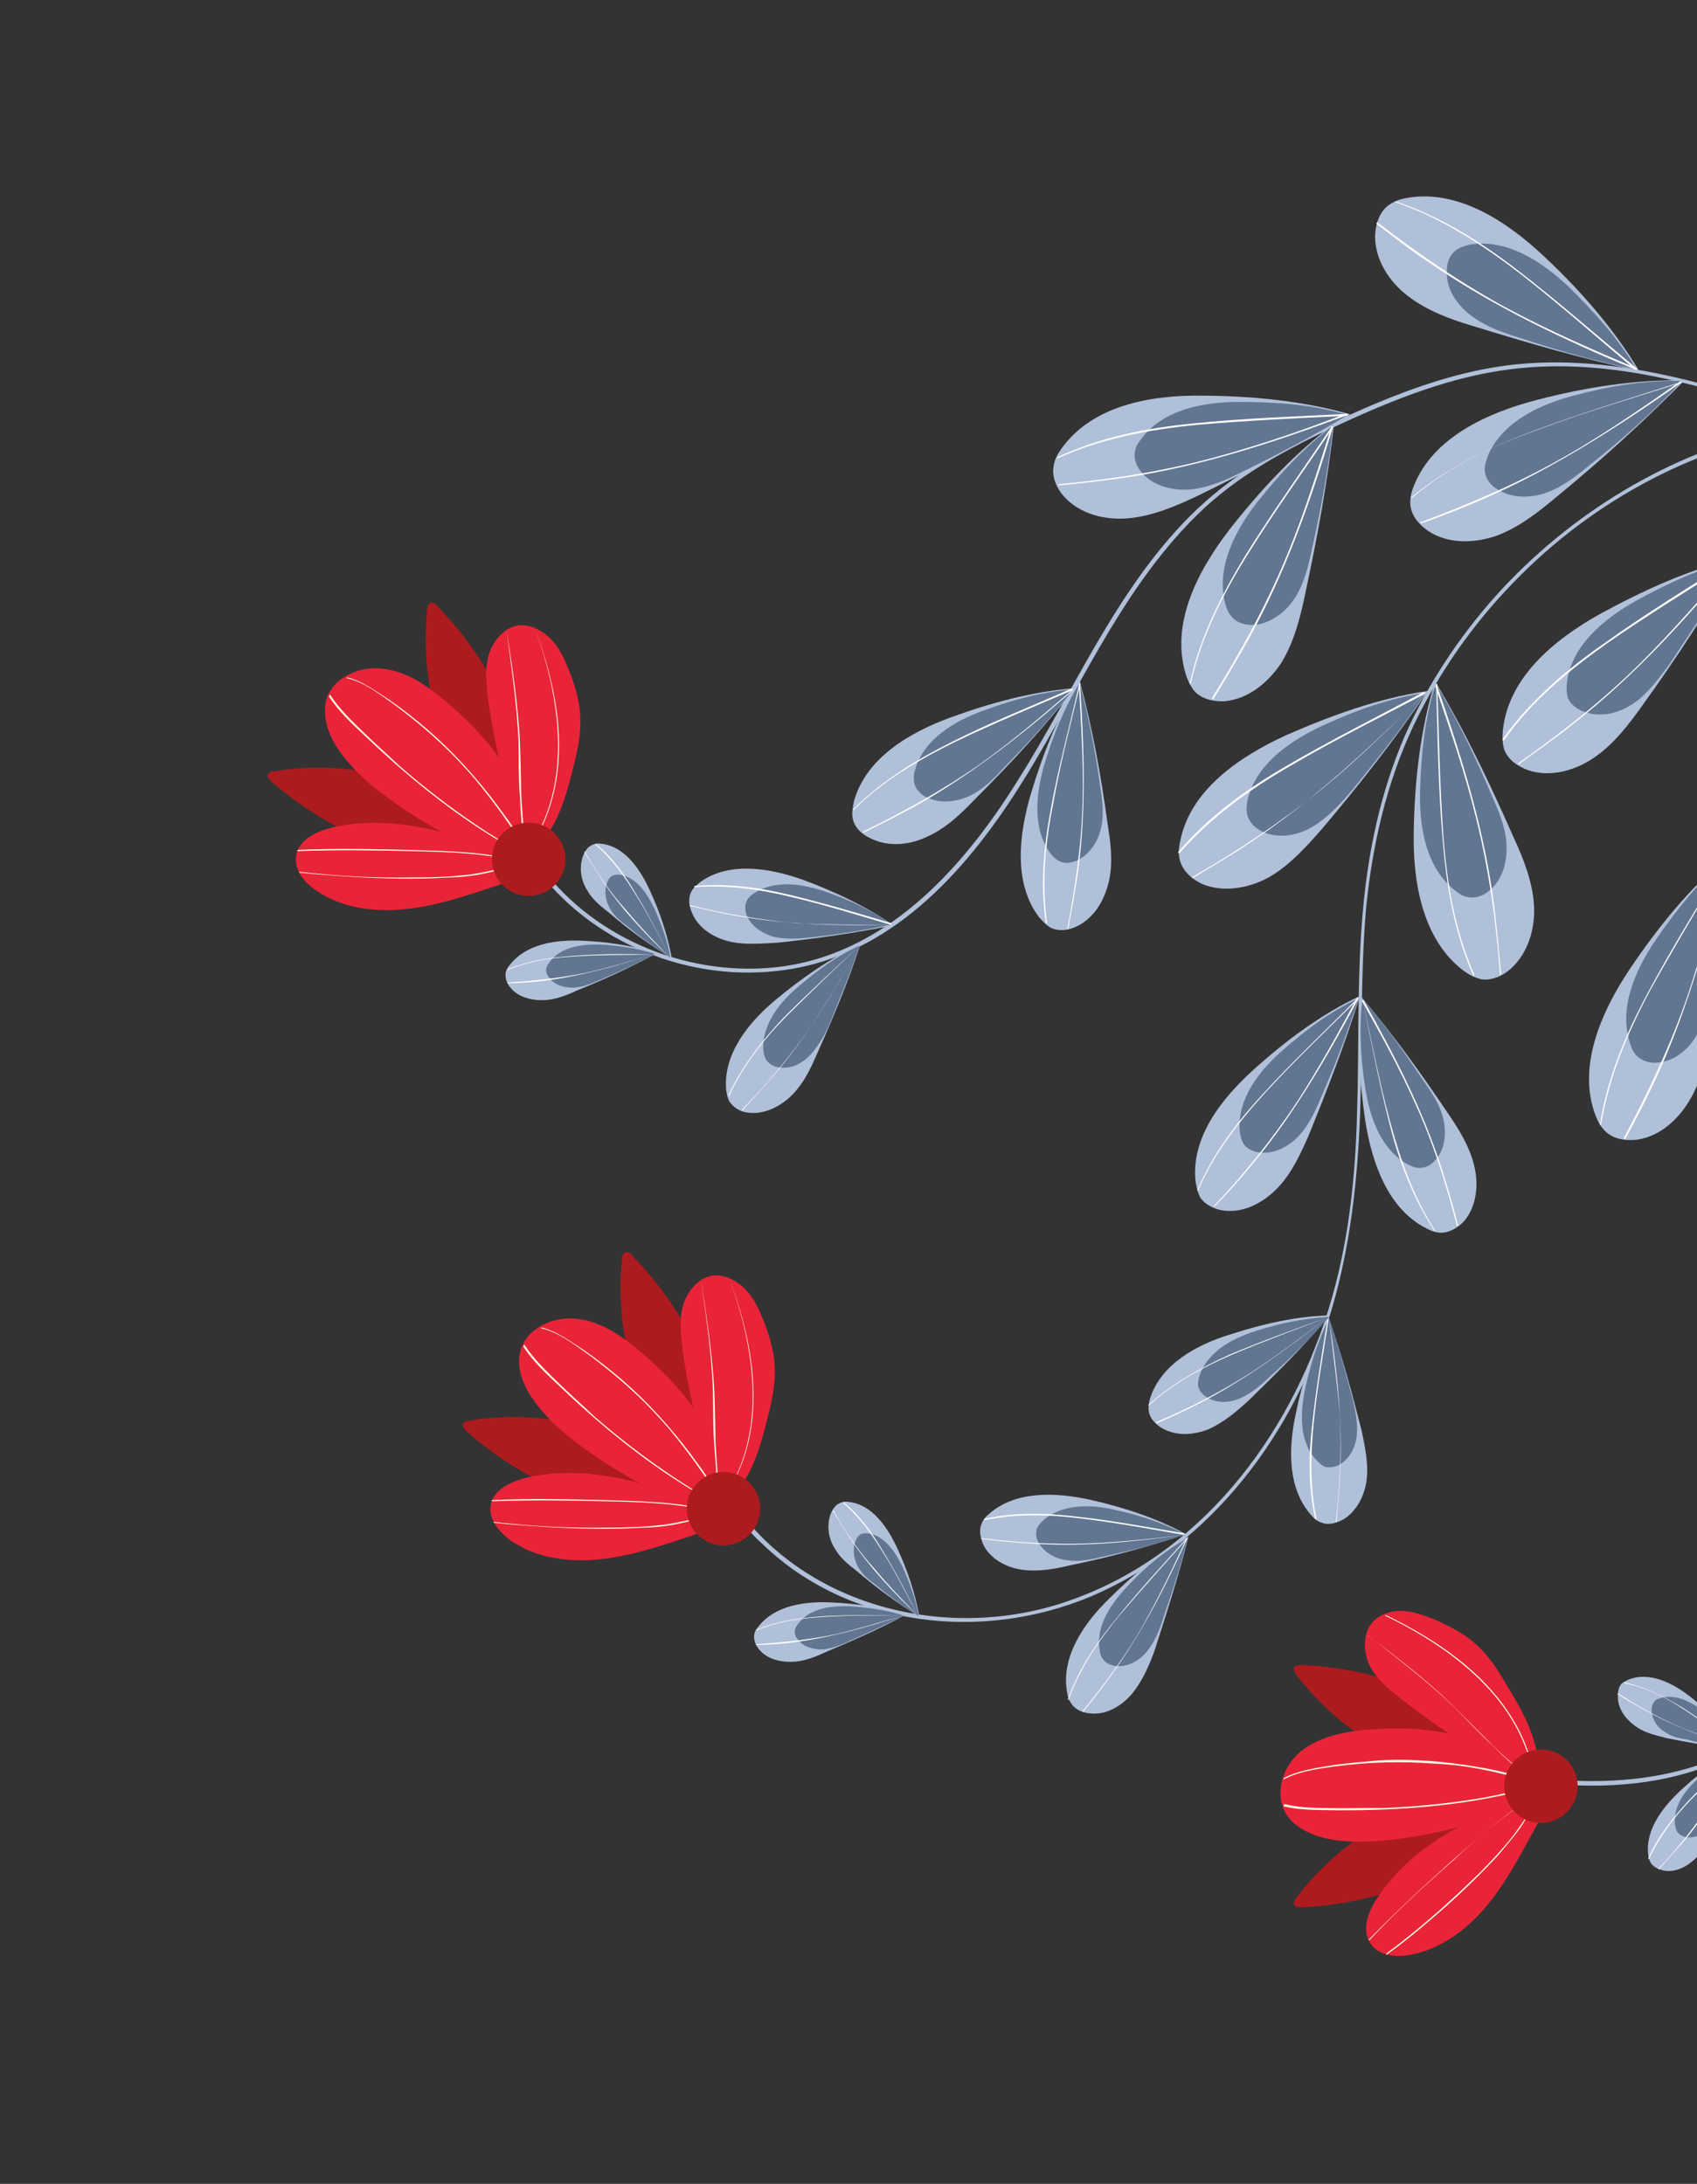 <svg width="286" height="368" viewBox="0 0 286 368" fill="none" xmlns="http://www.w3.org/2000/svg">
<rect x="0" y="0" width="286" height="368" fill="#333333" stroke="none"/>
<g clip-path="url(#clip0_10604_13541)">
<path d="M262.355 300.666C261.908 300.582 261.936 299.939 262.453 299.897C272.08 300.639 281.974 299.718 290.847 295.597C298.869 291.825 305.703 285.747 310.846 278.566C321.537 263.769 324.726 245.297 322.925 227.508C321.069 208.043 313.945 189.765 304.641 172.744C295.938 156.715 285.711 140.169 286.021 121.249C286.303 102.972 295.276 86.233 306.01 71.953C286.642 74.522 268.643 84.105 255.087 98.133C248.211 105.175 242.509 113.362 238.26 122.193C233.647 131.974 231.256 142.496 230.207 153.269C229.255 164.755 229.589 176.297 229.224 187.616C228.804 198.739 227.615 209.764 224.511 220.383C218.248 241.426 204.286 260.331 183.814 269.033C165.382 276.73 143.081 274.212 128.494 260.181C126.636 258.49 125.043 256.617 123.646 254.689C123.339 254.353 123.939 253.864 124.247 254.2C136.835 271.235 160.365 276.576 179.915 269.829C202.078 262.231 217.242 242.348 223.924 220.551C227.223 209.875 228.412 198.85 228.707 187.658C229.072 176.339 228.668 164.923 229.676 153.632C230.572 143.432 232.683 133.413 236.764 123.995C240.482 115.528 245.723 107.578 251.887 100.634C264.479 86.564 281.416 76.226 299.945 72.204C301.832 71.771 303.648 71.464 305.591 71.226C289.284 65.621 272.014 59.973 254.463 62.235C244.555 63.477 235.053 67.249 225.984 71.426C217.11 75.547 208.544 80.003 201.542 86.975C188.349 100.053 181.402 117.588 171.521 133C162.464 147.224 149.886 160.972 132.391 163.429C116.251 165.816 99.233 158.827 89.83 145.537C89.523 145.202 90.124 144.713 90.431 145.048C99.219 157.668 115.148 164.545 130.477 163.024C148.978 161.126 162.171 146.567 171.521 131.519C180.997 116.54 187.916 99.647 200.578 86.933C207.244 80.269 215.237 75.658 223.72 71.649C232.202 67.64 240.992 63.966 250.215 62.178C269.569 58.45 288.739 64.824 306.89 70.961C307.016 71.031 307.016 71.031 307.142 71.101C307.267 71.171 307.198 71.296 307.198 71.296C307.128 71.422 307.128 71.422 307.058 71.548C296.744 85.073 288.008 100.792 286.804 118.063C285.418 138.031 295.994 155.429 305.242 172.255C322.118 203.194 334.13 245.256 312.718 276.973C307.421 284.728 300.434 291.378 292.133 295.653C282.91 300.403 272.625 301.435 262.355 300.666Z" fill="#B1C0D9"/>
<path d="M283.877 64.097C275.576 63.928 267.08 65.296 259.003 67.391C250.535 69.598 241.466 73.775 238.279 81.879C237.846 82.955 237.608 83.975 237.692 85.009C237.803 86.882 239.214 88.489 240.779 89.523C244.16 91.731 248.548 91.536 252.209 90.279C255.94 88.896 259.141 86.395 262.215 83.825C269.762 77.649 277.071 71.013 283.877 64.097Z" fill="#B1C0D9"/>
<path d="M283.485 64.209C277.505 64.012 271.342 65.032 265.543 66.582C259.423 68.118 252.911 71.247 250.66 77.074C250.436 77.773 250.143 78.597 250.241 79.31C250.31 80.665 251.288 81.867 252.42 82.496C254.865 84.019 258.023 83.964 260.706 82.986C263.389 82.008 265.723 80.178 267.861 78.404C273.395 74.073 278.622 69.406 283.485 64.209Z" fill="#627692"/>
<path d="M283.346 64.46C275.311 67.072 267.094 69.419 259.17 72.422C251.583 75.118 244.218 78.596 237.999 83.864C237.929 83.989 237.678 83.85 237.873 83.794C243.953 78.778 251.121 75.355 258.388 72.645C266.507 69.586 274.989 67.058 283.22 64.39C283.485 64.209 283.541 64.404 283.346 64.46Z" fill="white"/>
<path d="M283.346 64.46C272.851 71.795 262.048 78.794 250.296 83.949C246.816 85.472 243.211 86.924 239.55 88.181C239.354 88.237 239.298 88.042 239.494 87.986C247.808 84.871 256.011 81.365 263.739 76.936C270.475 73.108 276.917 68.624 283.36 64.139C283.29 64.264 283.346 64.46 283.346 64.46Z" fill="white"/>
<path d="M292.746 94.043C284.613 95.943 276.857 99.533 269.535 103.528C261.877 107.831 254.26 114.132 253.295 122.977C253.183 124.067 253.197 125.227 253.476 126.205C254.105 128.036 255.796 129.14 257.57 129.797C261.315 131.055 265.619 129.826 268.875 127.521C272.131 125.215 274.591 121.974 276.855 118.788C282.613 110.796 287.994 102.594 292.746 94.043Z" fill="#B1C0D9"/>
<path d="M292.411 94.351C286.556 95.705 280.966 98.359 275.753 101.223C270.275 104.269 264.727 108.921 264.07 115.14C263.972 115.908 264 116.746 264.223 117.529C264.684 118.773 265.872 119.597 267.269 120.045C270.064 120.939 272.998 120.101 275.388 118.467C277.777 116.832 279.427 114.457 281.202 112.151C285.059 106.395 288.986 100.512 292.411 94.351Z" fill="#627692"/>
<path d="M292.341 94.476C285.186 99.059 277.975 103.445 271.001 108.293C264.489 112.904 258.145 118.101 253.477 124.724C253.407 124.85 253.155 124.71 253.225 124.584C257.753 118.213 263.777 113.001 270.219 108.517C277.332 103.417 284.808 98.849 292.159 94.211C292.285 94.281 292.536 94.421 292.341 94.476Z" fill="white"/>
<path d="M292.271 94.602C283.983 104.48 275.458 113.897 265.257 121.889C262.252 124.334 259.066 126.513 256.005 128.763C255.935 128.888 255.754 128.623 255.949 128.567C263.258 123.412 270.26 117.921 276.521 111.69C282.041 106.199 287.128 100.303 292.215 94.406C292.215 94.406 292.341 94.476 292.271 94.602Z" fill="white"/>
<path d="M291.132 144.334C284.718 149.657 279.337 156.377 274.655 163.322C269.764 170.643 265.822 179.809 268.881 187.928C269.286 188.976 269.761 189.899 270.627 190.709C272.052 191.995 274.037 192.275 275.979 192.037C279.934 191.437 283.092 188.419 285.049 184.898C287.006 181.377 287.691 177.478 288.25 173.51C289.509 163.841 290.642 154.101 291.132 144.334Z" fill="#B1C0D9"/>
<path d="M290.923 144.711C286.311 148.567 282.496 153.36 279.058 158.362C275.48 163.615 272.684 170.126 274.807 176.079C275.031 176.862 275.45 177.589 276.009 178.064C277.001 178.944 278.468 179.266 279.768 179.001C282.618 178.61 284.966 176.458 286.238 173.873C287.636 171.358 288.083 168.48 288.531 165.601C289.859 158.768 290.684 151.656 290.923 144.711Z" fill="#627692"/>
<path d="M290.979 144.907C286.604 152.186 282.229 159.466 278.106 166.885C274.319 173.997 271.16 181.459 269.845 189.451C269.775 189.577 269.58 189.633 269.649 189.507C270.824 181.766 273.913 174.43 277.631 167.444C281.768 159.703 286.339 152.368 290.853 144.837C290.923 144.711 291.049 144.781 290.979 144.907Z" fill="white"/>
<path d="M290.909 145.032C287.917 157.524 284.548 169.807 279.138 181.614C277.503 185.149 275.742 188.614 273.925 191.883C273.855 192.009 273.604 191.869 273.673 191.744C277.88 183.877 281.64 175.927 284.52 167.487C286.966 160.123 288.91 152.48 290.783 144.963C290.727 144.767 290.979 144.907 290.909 145.032Z" fill="white"/>
<path d="M224.824 71.439C218.102 76.427 212.288 82.742 207.173 89.281C201.848 96.197 197.278 105.014 199.806 113.496C200.085 114.475 200.616 115.592 201.287 116.459C202.516 117.801 204.556 118.276 206.429 118.164C210.439 117.76 213.779 115.007 215.987 111.626C218.07 108.175 219.076 104.29 219.887 100.462C221.985 90.764 223.76 81.053 224.824 71.439Z" fill="#B1C0D9"/>
<path d="M224.684 71.691C219.891 75.281 215.698 79.864 211.952 84.531C208.067 89.449 204.825 95.876 206.556 101.941C206.78 102.724 207.073 103.38 207.688 104.051C208.61 105.057 210.077 105.379 211.433 105.309C214.214 105.044 216.813 103.032 218.266 100.713C219.79 98.268 220.489 95.529 221.062 92.721C222.656 85.706 223.928 78.677 224.684 71.691Z" fill="#627692"/>
<path d="M224.67 72.012C219.918 79.082 214.984 85.887 210.484 93.096C206.193 99.929 202.461 107.236 200.7 115.145C200.63 115.271 200.434 115.327 200.504 115.201C202.196 107.418 205.788 100.362 209.813 93.711C214.453 86.25 219.527 79.194 224.349 71.998C224.558 71.621 224.74 71.886 224.67 72.012Z" fill="white"/>
<path d="M224.6 72.138C220.91 84.406 216.646 96.521 210.356 107.838C208.47 111.234 206.457 114.559 204.514 117.759C204.444 117.885 204.193 117.745 204.263 117.619C208.973 110.032 213.236 102.361 216.688 94.075C219.707 86.865 222.028 79.432 224.349 71.998C224.418 71.872 224.67 72.012 224.6 72.138Z" fill="white"/>
<path d="M241.866 114.815C239.391 122.822 238.44 131.346 238.271 139.646C238.019 148.393 239.652 158.189 246.569 163.514C247.505 164.198 248.385 164.688 249.531 164.995C251.319 165.331 253.29 164.451 254.631 163.221C257.58 160.581 258.796 156.319 258.517 152.378C258.238 148.438 256.73 144.637 255.081 141.087C251.156 132.158 246.909 123.214 241.866 114.815Z" fill="#B1C0D9"/>
<path d="M241.978 115.207C240.118 120.922 239.531 127.014 239.334 132.995C239.124 139.297 240.297 146.367 245.411 150.197C245.969 150.672 246.724 151.091 247.492 151.189C248.834 151.441 250.147 150.854 251.154 149.932C253.362 148.032 254.075 144.972 253.879 142.065C253.684 139.159 252.511 136.532 251.337 133.904C248.711 127.672 245.582 121.16 241.978 115.207Z" fill="#627692"/>
<path d="M242.229 115.346C242.507 123.731 242.646 132.366 243.246 140.764C243.86 148.841 245.186 156.82 248.469 164.24C248.525 164.436 248.329 164.492 248.273 164.296C245.046 157.072 243.776 149.288 243.148 141.533C242.366 132.869 242.298 124.108 242.033 115.402C241.978 115.207 242.173 115.151 242.229 115.346Z" fill="white"/>
<path d="M242.159 115.472C246.392 127.7 250.177 139.843 251.81 152.601C252.285 156.486 252.633 160.301 252.982 164.115C253.038 164.311 252.717 164.297 252.787 164.171C252.145 155.256 250.917 146.508 248.78 137.915C246.922 130.299 244.408 122.976 241.894 115.654C241.908 115.332 242.103 115.277 242.159 115.472Z" fill="white"/>
<path d="M295.262 89.516C292.787 97.523 291.836 106.046 291.667 114.347C291.415 123.094 293.048 132.89 299.965 138.215C300.901 138.899 301.781 139.389 302.927 139.696C304.715 140.032 306.686 139.152 308.027 137.922C310.976 135.282 312.192 131.02 311.913 127.079C311.634 123.139 310.126 119.338 308.477 115.788C304.426 106.789 300.109 97.971 295.262 89.516Z" fill="#B1C0D9"/>
<path d="M295.374 89.907C293.514 95.622 292.927 101.715 292.73 107.695C292.52 113.997 293.693 121.068 298.806 124.898C299.365 125.373 300.12 125.792 300.888 125.89C302.23 126.142 303.543 125.555 304.55 124.633C306.758 122.733 307.471 119.673 307.275 116.766C307.08 113.86 305.907 111.232 304.733 108.605C301.981 102.303 298.908 95.986 295.374 89.907Z" fill="#627692"/>
<path d="M295.429 90.103C295.708 98.487 295.846 107.123 296.446 115.521C297.06 123.598 298.386 131.577 301.669 138.997C301.725 139.193 301.529 139.249 301.474 139.053C298.247 131.828 296.976 124.045 296.348 116.29C295.567 107.626 295.498 98.865 295.234 90.159C295.178 89.963 295.373 89.908 295.429 90.103Z" fill="white"/>
<path d="M295.555 90.173C299.788 102.4 303.573 114.544 305.206 127.302C305.681 131.187 306.029 135.001 306.378 138.816C306.434 139.012 306.113 138.998 306.183 138.872C305.541 129.957 304.313 121.209 302.176 112.615C300.318 105 297.804 97.677 295.29 90.355C295.234 90.159 295.429 90.103 295.555 90.173Z" fill="white"/>
<path d="M290.993 144.585C294.331 152.201 299.375 159.119 304.698 165.533C310.328 172.283 318.041 178.544 326.83 177.833C327.865 177.749 328.968 177.54 329.961 176.939C331.61 176.045 332.406 174.019 332.616 172.16C333.176 168.192 331.094 164.237 328.314 161.54C325.408 158.773 321.817 156.942 318.282 155.306C309.311 151.309 300.201 147.563 290.993 144.585Z" fill="#B1C0D9"/>
<path d="M291.244 144.725C293.647 150.175 297.224 155.29 301.149 159.776C305.187 164.653 310.79 169.083 317.12 168.651C317.958 168.623 318.741 168.4 319.398 168.106C320.586 167.45 321.229 165.996 321.285 164.711C321.662 161.958 320.182 158.996 318.142 157.039C316.102 155.082 313.517 153.811 310.932 152.539C304.49 149.617 297.979 146.822 291.244 144.725Z" fill="#627692"/>
<path d="M291.566 144.739C297.35 150.916 303.064 157.219 309.184 163.089C314.926 168.749 321.339 173.794 328.661 177.204C328.787 177.274 328.717 177.4 328.521 177.456C321.325 174.115 315.164 169.21 309.477 163.745C303.106 157.736 297.336 151.237 291.3 144.921C291.244 144.725 291.44 144.669 291.566 144.739Z" fill="white"/>
<path d="M181.975 114.78C178.244 120.606 175.7 127.257 173.742 133.741C171.701 140.671 170.764 148.874 175.151 154.603C175.766 155.274 176.381 155.945 177.135 156.364C178.588 157.007 180.209 156.756 181.593 156.043C184.555 154.563 186.302 151.419 186.96 148.163C187.617 144.907 187.114 141.665 186.611 138.423C185.537 130.584 184.084 122.535 181.975 114.78Z" fill="#B1C0D9"/>
<path d="M181.961 115.101C179.334 119.237 177.447 124.113 176.021 128.752C174.581 133.713 173.937 139.61 177.039 143.802C177.402 144.333 177.961 144.808 178.464 145.088C179.47 145.647 180.77 145.382 181.692 144.907C183.732 143.901 185.186 141.581 185.605 139.346C186.095 136.984 185.746 134.651 185.397 132.317C184.559 126.42 183.456 120.705 181.961 115.101Z" fill="#627692"/>
<path d="M182.087 115.171C180.437 121.99 178.662 128.739 177.459 135.642C176.145 142.153 175.529 148.888 176.464 155.498C176.395 155.624 176.325 155.749 176.269 155.554C175.264 149.07 175.935 142.53 177.11 136.27C178.382 129.242 180.298 122.241 181.891 115.227C181.836 115.031 182.087 115.171 182.087 115.171Z" fill="white"/>
<path d="M182.017 115.297C182.714 125.889 183.09 136.467 181.664 147.03C181.202 150.23 180.615 153.36 180.028 156.49C179.958 156.616 179.832 156.546 179.902 156.42C181.244 149.266 182.335 141.972 182.462 134.636C182.616 128.138 182.184 121.808 181.822 115.352C181.891 115.227 182.087 115.171 182.017 115.297Z" fill="white"/>
<path d="M229.436 167.983C228.625 174.774 229.085 181.942 230.077 188.748C231.18 195.944 233.931 203.728 240.359 206.97C241.113 207.39 242.063 207.753 242.902 207.725C244.383 207.725 245.906 206.761 246.857 205.644C248.967 203.031 249.191 199.37 248.423 196.31C247.599 193.054 245.852 190.273 244.036 187.617C239.44 180.784 234.704 174.202 229.436 167.983Z" fill="#B1C0D9"/>
<path d="M229.618 168.248C229.017 173.181 229.309 178.281 230.063 183.144C230.803 188.328 232.815 193.89 237.412 196.28C238.04 196.63 238.613 196.783 239.256 196.811C240.416 196.798 241.408 196.197 242.093 195.261C243.588 193.458 243.77 190.761 243.226 188.484C242.681 186.206 241.354 184.152 239.957 182.223C236.813 177.514 233.418 172.664 229.618 168.248Z" fill="#627692"/>
<path d="M229.674 168.444C231.112 175.333 232.425 182.152 234.255 188.93C235.973 195.316 238.208 201.66 241.826 207.292C241.952 207.362 241.686 207.543 241.756 207.418C238.194 201.982 235.819 195.889 234.227 189.573C232.467 182.669 231.043 175.459 229.674 168.444C229.744 168.318 229.548 168.374 229.674 168.444Z" fill="white"/>
<path d="M229.8 168.514C234.997 177.821 239.872 187.114 243.099 197.301C244.063 200.306 244.956 203.436 245.725 206.496C245.781 206.692 245.655 206.622 245.529 206.552C243.713 199.453 241.506 192.466 238.447 185.828C235.807 179.917 232.706 174.243 229.534 168.696C229.478 168.5 229.674 168.444 229.8 168.514Z" fill="white"/>
<path d="M145.01 159.085C139.881 161.501 135.032 164.896 130.756 168.445C126.144 172.301 121.923 177.527 122.369 183.535C122.467 184.248 122.565 184.961 122.984 185.687C123.711 186.749 124.968 187.448 126.254 187.504C128.881 187.812 131.648 186.387 133.534 184.473C135.421 182.559 136.623 180.1 137.699 177.571C140.411 171.507 142.997 165.373 145.01 159.085Z" fill="#B1C0D9"/>
<path d="M144.87 159.336C141.125 161.041 137.799 163.471 134.654 166.168C131.314 168.92 128.38 172.721 128.644 176.983C128.686 177.5 128.854 178.087 129.091 178.548C129.636 179.344 130.517 179.834 131.481 179.876C133.465 180.155 135.379 179.08 136.665 177.654C137.951 176.229 138.929 174.469 139.712 172.764C141.515 168.335 143.388 163.78 144.87 159.336Z" fill="#627692"/>
<path d="M144.87 159.336C140.705 163.276 136.471 167.342 132.432 171.352C128.589 175.306 125.179 179.665 122.9 184.653C122.83 184.779 122.705 184.709 122.775 184.584C124.983 179.721 128.323 175.487 131.971 171.589C136.08 167.454 140.44 163.458 144.87 159.336Z" fill="white"/>
<path d="M144.8 159.462C140.537 167.133 136.093 174.538 130.391 181.245C128.63 183.229 126.869 185.213 125.178 187.071C125.108 187.197 125.052 187.001 125.052 187.001C129.3 182.614 133.172 178.017 136.61 173.015C139.573 168.572 142.284 163.989 144.87 159.336C144.744 159.266 144.87 159.336 144.8 159.462Z" fill="white"/>
<path d="M223.924 222.032C221.324 227.006 219.535 232.595 218.388 238.212C217.102 244.081 217.003 250.774 220.929 255.26C221.418 255.861 221.977 256.336 222.676 256.56C223.877 257.063 225.247 256.672 226.435 256.015C228.685 254.632 230.027 251.922 230.334 249.295C230.642 246.668 230.055 243.873 229.525 241.274C227.877 234.762 226.103 228.18 223.924 222.032Z" fill="#B1C0D9"/>
<path d="M223.98 222.227C222.149 225.818 220.877 229.884 219.996 233.839C219.101 238.114 218.891 242.935 221.909 246.094C222.342 246.499 222.649 246.834 223.152 247.114C223.977 247.407 225.081 247.198 225.807 246.779C227.526 245.759 228.449 243.803 228.658 241.944C228.868 240.086 228.505 238.074 228.072 236.187C226.801 231.366 225.586 226.741 223.98 222.227Z" fill="#627692"/>
<path d="M223.91 222.353C223.015 228.11 221.994 233.797 221.42 239.568C220.861 245.018 220.748 250.551 221.865 255.945C221.865 255.945 221.796 256.071 221.67 256.001C220.483 250.733 220.525 245.325 221.141 240.071C221.784 234.174 222.749 228.292 223.714 222.409C223.784 222.283 223.98 222.227 223.91 222.353Z" fill="white"/>
<path d="M224.036 222.423C225.334 231.045 226.311 239.652 225.863 248.456C225.751 251.027 225.443 253.654 225.261 256.351C225.191 256.476 225.065 256.406 225.135 256.281C225.849 250.258 226.115 244.152 225.794 238.213C225.376 233.043 224.58 227.663 224.036 222.423C223.91 222.353 223.784 222.283 224.036 222.423Z" fill="white"/>
<path d="M200.29 258.933C195.273 261.741 190.927 265.415 186.888 269.425C182.584 273.617 178.796 279.247 179.829 285.088C179.927 285.801 180.151 286.584 180.64 287.185C181.366 288.247 182.763 288.694 184.049 288.75C186.746 288.932 189.331 287.242 190.966 285.188C192.671 283.008 193.748 280.479 194.628 278.006C196.641 271.718 198.724 265.304 200.29 258.933Z" fill="#B1C0D9"/>
<path d="M200.15 259.184C196.587 261.154 193.317 263.781 190.48 266.812C187.447 269.9 184.568 273.896 185.35 278.116C185.392 278.633 185.559 279.22 185.867 279.556C186.412 280.352 187.362 280.716 188.326 280.758C190.254 280.842 192.169 279.766 193.399 278.145C194.559 276.65 195.411 274.82 195.942 272.975C197.494 268.406 199.046 263.837 200.15 259.184Z" fill="#627692"/>
<path d="M200.08 259.31C196.223 263.585 192.366 267.861 188.565 272.332C185.029 276.621 181.996 281.19 180.095 286.388C180.025 286.514 179.899 286.444 179.969 286.318C181.8 281.246 184.763 276.803 188.229 272.639C191.975 267.972 196.028 263.641 199.955 259.24C200.025 259.114 200.15 259.184 200.08 259.31Z" fill="white"/>
<path d="M200.08 259.31C196.446 267.33 192.505 275.015 187.361 282.197C185.852 284.321 184.217 286.375 182.582 288.429C182.512 288.554 182.456 288.359 182.456 288.359C186.201 283.692 189.891 278.83 192.826 273.548C195.412 268.895 197.746 264.103 199.955 259.24C200.024 259.114 200.15 259.184 200.08 259.31Z" fill="white"/>
<path d="M110.551 160.673C106.555 159.276 102.265 158.702 98.087 158.52C93.588 158.324 88.725 159.078 85.999 162.501C85.594 162.934 85.314 163.437 85.231 163.884C85.063 164.778 85.468 165.826 86.083 166.497C87.368 168.034 89.534 168.58 91.532 168.538C93.53 168.496 95.431 167.742 97.206 166.918C101.663 165.116 106.261 163.062 110.551 160.673Z" fill="#B1C0D9"/>
<path d="M110.355 160.729C107.435 159.765 104.361 159.373 101.343 159.177C98.129 159.037 94.566 159.525 92.651 162.082C92.441 162.46 92.106 162.767 92.092 163.088C91.868 163.787 92.287 164.514 92.72 164.919C93.573 166.051 95.165 166.442 96.647 166.443C98.002 166.373 99.441 165.856 100.755 165.269C103.969 163.928 107.253 162.461 110.355 160.729Z" fill="#627692"/>
<path d="M110.285 160.855C105.968 160.924 101.72 160.868 97.458 161.133C93.391 161.342 89.311 161.872 85.636 163.451L85.51 163.381C89.185 161.803 93.07 161.328 97.011 161.049C101.468 160.728 105.912 160.729 110.285 160.855Z" fill="white"/>
<path d="M110.16 160.785C103.955 162.768 97.891 164.5 91.351 165.31C89.409 165.547 87.536 165.659 85.538 165.7C85.538 165.7 85.412 165.631 85.608 165.575C90.065 165.254 94.593 164.807 98.883 163.9C102.656 163.034 106.373 161.972 110.16 160.785C110.23 160.659 110.286 160.855 110.16 160.785Z" fill="white"/>
<path d="M152.443 272.173C148.447 270.776 144.157 270.202 139.979 270.02C135.48 269.824 130.617 270.578 127.891 274.001C127.486 274.434 127.207 274.937 127.123 275.384C126.955 276.278 127.36 277.326 127.975 277.997C129.26 279.534 131.426 280.08 133.424 280.038C135.422 279.996 137.323 279.242 139.098 278.418C143.625 276.49 148.153 274.562 152.443 272.173Z" fill="#B1C0D9"/>
<path d="M152.247 272.229C149.327 271.265 146.253 270.873 143.235 270.677C140.021 270.537 136.457 271.025 134.543 273.582C134.333 273.96 133.998 274.267 133.984 274.588C133.76 275.287 134.179 276.014 134.612 276.419C135.464 277.551 137.057 277.942 138.539 277.943C139.894 277.873 141.333 277.356 142.647 276.769C145.931 275.303 149.215 273.836 152.247 272.229Z" fill="#627692"/>
<path d="M152.122 272.159C147.804 272.229 143.556 272.172 139.294 272.437C135.228 272.646 131.147 273.177 127.472 274.755L127.346 274.685C131.022 273.107 134.906 272.632 138.847 272.353C143.43 272.102 147.678 272.159 152.122 272.159C152.192 272.034 152.247 272.229 152.122 272.159Z" fill="white"/>
<path d="M152.052 272.285C145.847 274.268 139.783 276 133.243 276.81C131.3 277.047 129.428 277.159 127.43 277.2C127.43 277.2 127.304 277.131 127.5 277.075C131.957 276.754 136.485 276.307 140.775 275.4C144.548 274.534 148.335 273.347 152.052 272.285C152.122 272.159 152.122 272.159 152.052 272.285Z" fill="white"/>
<path d="M294.131 294.13C290.316 295.96 286.795 298.447 283.776 301.213C280.492 304.161 277.361 308.017 277.752 312.349C277.794 312.866 277.962 313.453 278.199 313.914C278.744 314.711 279.694 315.074 280.588 315.242C282.573 315.522 284.487 314.446 285.969 312.965C287.254 311.54 288.177 309.584 288.96 307.879C290.958 303.394 292.706 298.769 294.131 294.13Z" fill="#B1C0D9"/>
<path d="M294.062 294.256C291.365 295.555 288.835 297.441 286.627 299.341C284.154 301.423 281.973 304.161 282.28 307.459C282.392 307.851 282.378 308.172 282.615 308.633C282.979 309.164 283.608 309.514 284.376 309.611C285.787 309.737 287.171 309.025 288.247 307.977C289.197 306.859 289.896 305.602 290.469 304.274C291.643 300.977 293.013 297.623 294.062 294.256Z" fill="#627692"/>
<path d="M293.992 294.381C291.029 297.343 287.871 300.361 284.908 303.323C282.141 306.229 279.681 309.471 277.906 313.258C277.906 313.258 277.71 313.313 277.78 313.188C279.29 309.583 281.875 306.411 284.447 303.561C287.549 300.347 290.833 297.399 293.992 294.381C294.062 294.256 294.062 294.256 293.992 294.381Z" fill="white"/>
<path d="M293.992 294.382C290.973 300.11 287.702 305.699 283.496 310.603C282.21 312.029 280.924 313.454 279.568 315.005L279.443 314.935C282.545 311.721 285.34 308.172 287.884 304.484C290.148 301.298 292.035 297.903 293.992 294.382Z" fill="white"/>
<path d="M113.22 161.498C112.494 157.474 111.181 153.617 109.532 150.067C107.828 146.322 105.16 142.535 101.247 142.171C100.8 142.087 100.283 142.129 99.822 142.367C98.969 142.716 98.48 143.596 98.186 144.421C97.585 146.391 97.948 148.403 98.912 149.926C99.806 151.575 101.176 152.665 102.671 153.825C105.898 156.606 109.517 159.276 113.22 161.498Z" fill="#B1C0D9"/>
<path d="M112.968 161.358C112.452 158.438 111.474 155.755 110.3 153.128C109.001 150.431 107.185 147.775 104.432 147.398C104.111 147.384 103.79 147.37 103.398 147.482C102.811 147.649 102.392 148.404 102.238 148.977C101.791 150.374 102.112 151.869 102.769 153.057C103.425 154.245 104.417 155.125 105.479 155.88C107.841 157.85 110.397 159.765 112.968 161.358Z" fill="#627692"/>
<path d="M112.968 161.358C111.124 157.865 109.35 154.246 107.24 150.934C105.257 147.691 103.133 144.701 100.339 142.325L100.409 142.199C103.147 144.379 105.271 147.37 107.129 150.542C109.294 154.05 111.068 157.669 112.968 161.358Z" fill="white"/>
<path d="M112.843 161.289C108.637 157.306 104.697 153.141 101.372 148.166C100.408 146.643 99.444 145.119 98.48 143.596L98.55 143.47C100.646 147.104 102.881 150.486 105.647 153.504C107.911 156.243 110.439 158.801 112.843 161.289C113.038 161.233 112.968 161.358 112.843 161.289Z" fill="white"/>
<path d="M154.944 272.411C154.218 268.387 152.905 264.53 151.257 260.98C149.552 257.235 146.884 253.448 142.972 253.084C142.524 253 142.007 253.042 141.546 253.28C140.694 253.629 140.205 254.509 139.911 255.334C139.31 257.304 139.673 259.316 140.637 260.839C141.531 262.488 142.9 263.578 144.395 264.738C147.749 267.589 151.242 270.189 154.944 272.411Z" fill="#B1C0D9"/>
<path d="M154.819 272.341C154.302 269.421 153.324 266.738 152.151 264.111C150.851 261.414 149.035 258.758 146.283 258.381C145.961 258.367 145.64 258.353 145.249 258.464C144.662 258.632 144.242 259.387 144.089 259.959C143.641 261.357 143.962 262.852 144.619 264.04C145.276 265.228 146.268 266.108 147.329 266.863C149.691 268.833 152.248 270.748 154.819 272.341Z" fill="#627692"/>
<path d="M154.693 272.272C152.849 268.778 151.075 265.159 148.965 261.847C146.981 258.604 144.858 255.614 142.063 253.238L142.133 253.112C144.872 255.293 146.995 258.283 148.853 261.455C151.019 264.963 152.919 268.652 154.693 272.272C154.819 272.341 154.819 272.341 154.693 272.272Z" fill="white"/>
<path d="M154.693 272.271C150.487 268.288 146.547 264.124 143.222 259.149C142.258 257.626 141.294 256.102 140.33 254.579L140.4 254.453C142.496 258.087 144.731 261.469 147.497 264.487C149.761 267.226 152.29 269.784 154.693 272.271C154.888 272.216 154.819 272.341 154.693 272.271Z" fill="white"/>
<path d="M293.782 294.759C291.351 291.433 288.375 288.791 285.329 286.276C282.158 283.69 278.064 281.58 274.458 283.033C273.997 283.27 273.606 283.382 273.2 283.815C272.655 284.5 272.613 285.464 272.697 286.498C272.934 288.44 274.345 290.047 275.91 291.081C277.475 292.116 279.264 292.451 280.983 292.913C285.133 293.738 289.478 294.507 293.782 294.759Z" fill="#B1C0D9"/>
<path d="M293.656 294.689C291.826 292.355 289.786 290.399 287.481 288.624C285.175 286.849 282.283 285.241 279.6 286.219C279.209 286.331 278.943 286.513 278.803 286.764C278.398 287.197 278.3 287.966 278.398 288.678C278.593 290.104 279.571 291.305 280.703 291.934C281.765 292.689 283.106 292.941 284.322 293.123C287.438 294.031 290.512 294.423 293.656 294.689Z" fill="#627692"/>
<path d="M293.586 294.815C290.401 292.551 287.089 290.217 283.834 288.078C280.704 286.01 277.365 284.318 273.787 283.647C273.787 283.647 273.732 283.452 273.857 283.521C277.239 284.249 280.578 285.94 283.652 287.813C286.908 289.951 290.219 292.285 293.586 294.815Z" fill="white"/>
<path d="M293.461 294.745C287.997 293.025 282.478 291.11 277.196 288.175C275.687 287.336 274.052 286.428 272.613 285.464L272.683 285.338C276.19 287.616 279.711 289.573 283.442 291.152C286.796 292.522 290.163 293.571 293.461 294.745C293.53 294.619 293.586 294.815 293.461 294.745Z" fill="white"/>
<path d="M150.558 155.914C145.933 152.685 140.567 150.197 135.244 148.226C129.599 146.241 122.947 145.178 118.098 148.573C117.497 149.062 116.896 149.551 116.547 150.18C115.918 151.312 116.113 152.737 116.644 153.855C117.692 156.412 120.263 158.006 122.876 158.635C125.489 159.264 128.27 158.999 130.98 158.86C137.45 158.176 144.06 157.24 150.558 155.914Z" fill="#B1C0D9"/>
<path d="M150.306 155.774C146.995 153.44 143.208 151.665 139.338 150.337C135.216 148.869 130.479 148.212 127.027 150.573C126.566 150.81 126.161 151.243 125.881 151.746C125.462 152.501 125.545 153.535 125.895 154.387C126.719 156.162 128.535 157.336 130.38 157.867C132.294 158.273 134.292 158.231 136.235 157.994C140.762 157.547 145.625 156.793 150.306 155.774Z" fill="#627692"/>
<path d="M150.11 155.83C144.577 154.236 138.988 152.447 133.441 151.174C128.089 149.846 122.584 149.091 117.092 149.495C116.966 149.426 116.966 149.426 117.036 149.3C122.402 148.825 127.782 149.511 133.008 150.769C138.806 152.181 144.465 153.845 150.25 155.578C150.306 155.774 150.236 155.9 150.11 155.83Z" fill="white"/>
<path d="M150.111 155.83C141.279 156.024 132.658 155.841 123.966 154.303C121.409 153.87 118.796 153.241 116.309 152.681C116.183 152.611 116.253 152.486 116.379 152.556C122.303 154.038 128.186 155.002 134.279 155.59C139.421 155.814 144.829 155.857 150.111 155.83C150.18 155.704 150.236 155.9 150.111 155.83Z" fill="white"/>
<path d="M224.134 221.654C218.46 221.793 212.801 223.092 207.379 224.852C201.636 226.598 195.697 229.881 193.837 235.596C193.614 236.295 193.516 237.063 193.613 237.776C193.753 239.006 194.801 240.082 195.933 240.711C198.322 242.038 201.228 241.843 203.786 240.795C206.217 239.678 208.355 237.904 210.368 236.059C215.008 231.56 219.787 226.81 224.134 221.654Z" fill="#B1C0D9"/>
<path d="M223.994 221.906C219.928 222.115 215.833 222.967 211.851 224.21C207.672 225.509 203.452 227.772 202.11 231.964C201.956 232.537 201.872 232.984 201.914 233.501C202.068 234.409 202.808 235.15 203.563 235.569C205.323 236.548 207.391 236.38 209.166 235.556C210.941 234.732 212.478 233.447 213.89 232.091C217.439 228.962 220.807 225.567 223.994 221.906Z" fill="#627692"/>
<path d="M223.798 221.962C218.362 224.043 212.996 225.999 207.616 228.276C202.627 230.441 197.68 233.123 193.655 236.812C193.586 236.938 193.53 236.742 193.53 236.742C197.485 233.179 202.236 230.553 207.099 228.318C212.675 225.985 218.237 223.973 223.798 221.962C223.994 221.906 223.868 221.836 223.798 221.962Z" fill="white"/>
<path d="M223.798 221.962C216.867 227.327 209.879 232.496 202.04 236.533C199.734 237.721 197.302 238.838 194.941 239.83C194.871 239.956 194.815 239.76 194.885 239.635C200.461 237.302 205.799 234.508 210.9 231.253C215.274 228.417 219.536 225.189 223.798 221.962Z" fill="white"/>
<path d="M199.857 258.527C194.953 255.802 189.363 254.012 183.816 252.74C177.947 251.454 171.198 251.16 166.712 255.086C166.111 255.575 165.636 256.133 165.412 256.832C164.909 258.034 165.3 259.403 165.831 260.521C167.144 262.897 169.855 264.239 172.482 264.546C175.109 264.854 177.834 264.393 180.503 263.737C187.001 262.41 193.583 260.636 199.857 258.527Z" fill="#B1C0D9"/>
<path d="M199.661 258.583C196.14 256.626 192.074 255.354 188.12 254.474C183.914 253.453 179.023 253.368 175.809 256.191C175.403 256.624 175.068 256.931 174.789 257.434C174.495 258.259 174.579 259.293 175.124 260.089C176.143 261.808 178.1 262.731 179.958 262.94C181.942 263.22 183.829 262.787 185.715 262.354C190.396 261.335 195.148 260.19 199.661 258.583Z" fill="#627692"/>
<path d="M199.466 258.639C193.779 257.618 188.091 256.598 182.39 255.898C177.011 255.213 171.351 255.03 165.958 256.148C165.832 256.078 165.832 256.078 165.902 255.952C171.17 254.765 176.508 254.933 181.887 255.619C187.784 256.262 193.723 257.423 199.605 258.388C199.536 258.513 199.591 258.709 199.466 258.639Z" fill="white"/>
<path d="M199.466 258.639C190.718 259.868 182.18 260.719 173.321 260.075C170.624 259.893 168.123 259.655 165.496 259.347C165.37 259.277 165.44 259.152 165.566 259.222C171.588 259.935 177.625 260.327 183.689 260.076C188.915 259.853 194.156 259.309 199.466 258.639Z" fill="white"/>
<path d="M276.219 62.475C271.958 55.334 266.314 48.905 260.25 43.231C253.879 37.222 245.552 31.771 236.916 33.391C235.812 33.6 234.764 34.006 233.897 34.676C232.43 35.836 231.829 37.806 231.745 39.734C231.702 43.661 234.049 47.434 237.291 49.894C240.407 52.284 244.207 53.737 248.022 54.87C257.3 57.721 266.774 60.517 276.219 62.475Z" fill="#B1C0D9"/>
<path d="M275.842 62.265C272.783 57.109 268.605 52.483 264.344 48.304C259.705 43.916 253.753 40.114 247.521 41.26C246.738 41.483 245.956 41.706 245.355 42.196C244.223 43.048 243.775 44.445 243.845 45.8C243.719 48.693 245.535 51.348 247.84 53.123C250.146 54.898 252.871 55.918 255.539 56.743C262.204 58.966 269.009 60.937 275.842 62.265Z" fill="#627692"/>
<path d="M275.647 62.321C269.122 56.885 262.736 51.197 256.072 46.012C249.714 41.162 242.826 36.676 235.211 34.09C235.085 34.02 235.155 33.894 235.281 33.964C242.77 36.48 249.477 40.701 255.709 45.481C262.625 50.805 269.136 56.563 275.912 62.14C276.038 62.209 275.772 62.391 275.647 62.321Z" fill="white"/>
<path d="M275.521 62.251C263.63 57.289 252.145 51.894 241.386 44.598C238.13 42.46 235.14 40.14 232.025 37.75C231.899 37.68 232.039 37.429 232.164 37.499C239.206 42.893 246.584 47.981 254.324 52.118C261.185 55.766 268.325 58.911 275.535 61.93C275.786 62.07 275.647 62.321 275.521 62.251Z" fill="white"/>
<path d="M227.535 69.819C219.584 67.54 210.991 66.715 202.62 66.672C193.803 66.545 184.063 68.374 178.92 75.556C178.235 76.492 177.746 77.372 177.564 78.588C177.229 80.376 178.109 82.347 179.338 83.688C181.979 86.637 186.311 87.728 190.321 87.323C194.332 86.918 198.007 85.34 201.556 83.691C210.374 79.374 219.262 74.932 227.535 69.819Z" fill="#B1C0D9"/>
<path d="M227.143 69.93C221.359 68.197 215.196 67.735 209.272 67.734C202.9 67.65 195.885 69.018 192.251 74.076C191.776 74.635 191.357 75.389 191.259 76.158C191.007 77.499 191.719 78.883 192.642 79.889C194.612 81.971 197.672 82.684 200.578 82.489C203.359 82.224 206.112 81.121 208.613 79.877C214.93 76.804 221.19 73.535 227.143 69.93Z" fill="#627692"/>
<path d="M227.074 70.056C218.62 70.46 210.166 70.865 201.698 71.59C193.677 72.4 185.628 73.852 178.333 77.204C178.137 77.26 178.082 77.065 178.277 77.009C185.376 73.712 193.174 72.12 200.999 71.367C209.732 70.459 218.438 70.195 227.088 69.735C227.213 69.805 227.143 69.931 227.074 70.056Z" fill="white"/>
<path d="M226.948 69.986C214.902 74.484 202.815 78.465 190.043 80.42C186.284 80.964 182.399 81.439 178.584 81.788C178.388 81.844 178.403 81.522 178.528 81.592C187.388 80.755 196.205 79.401 204.743 77.068C212.303 75.015 219.625 72.501 226.962 69.665C227.018 69.861 227.074 70.056 226.948 69.986Z" fill="white"/>
<path d="M240.636 116.436C232.405 117.623 224.356 120.556 216.74 123.895C208.789 127.541 200.558 133.171 198.894 141.793C198.656 142.813 198.544 143.903 198.879 145.076C199.382 146.837 200.933 148.193 202.638 148.976C206.243 150.485 210.658 149.647 214.026 147.733C217.464 145.694 220.105 142.718 222.747 139.742C228.994 132.351 235.129 124.568 240.636 116.436Z" fill="#B1C0D9"/>
<path d="M240.301 116.744C234.404 117.581 228.451 119.704 223.126 122.177C217.411 124.761 211.5 128.883 210.199 135.073C210.101 135.841 210.003 136.61 210.227 137.393C210.618 138.762 211.736 139.712 212.937 140.216C215.592 141.362 218.708 140.789 221.154 139.35C223.599 137.911 225.626 135.746 227.457 133.636C232.013 128.103 236.443 122.5 240.301 116.744Z" fill="#627692"/>
<path d="M240.231 116.869C232.782 120.795 225.082 124.581 217.746 128.898C210.745 132.907 204.162 137.643 198.81 143.721C198.74 143.847 198.488 143.707 198.558 143.581C203.715 137.559 210.032 133.005 216.837 129.051C224.37 124.678 232.14 120.767 239.853 116.66C240.175 116.674 240.301 116.744 240.231 116.869Z" fill="white"/>
<path d="M240.035 116.925C230.881 125.993 221.616 134.669 210.869 141.864C207.683 144.044 204.315 145.957 201.073 147.941C200.877 147.997 200.821 147.802 201.017 147.746C208.745 143.317 216.11 138.357 222.985 132.797C229.064 127.781 234.515 122.416 240.105 116.799C239.979 116.73 240.231 116.869 240.035 116.925Z" fill="white"/>
<path d="M181.151 115.967C174.108 116.497 166.939 118.439 160.33 120.855C153.329 123.384 145.992 127.7 143.937 134.952C143.769 135.847 143.531 136.867 143.685 137.775C143.936 139.396 145.236 140.612 146.689 141.255C149.777 142.806 153.466 142.388 156.428 140.907C159.517 139.496 162.004 137.093 164.366 134.62C170.292 128.696 176.036 122.506 181.151 115.967Z" fill="#B1C0D9"/>
<path d="M180.885 116.149C175.715 116.568 170.698 117.894 165.919 119.682C160.819 121.456 155.592 124.642 154.208 129.798C153.984 130.496 153.956 131.139 154.054 131.852C154.264 132.956 155.186 133.962 156.262 134.395C158.469 135.457 161.124 135.122 163.29 134.187C165.526 133.125 167.273 131.462 168.964 129.604C173.143 125.343 177.265 120.886 180.885 116.149Z" fill="#627692"/>
<path d="M180.815 116.275C174.122 119.138 167.498 121.876 160.986 125.005C154.865 128.023 148.786 131.557 143.937 136.434C143.867 136.559 143.615 136.42 143.811 136.364C148.591 131.613 154.348 128.065 160.273 125.103C166.925 121.722 173.87 118.999 180.634 116.009C180.885 116.149 180.941 116.345 180.815 116.275Z" fill="white"/>
<path d="M180.746 116.4C172.444 123.638 163.906 130.414 154.333 135.792C151.496 137.343 148.534 138.824 145.571 140.304C145.501 140.43 145.32 140.165 145.515 140.109C152.293 136.798 158.959 133.096 165.136 128.793C170.586 124.909 175.603 120.62 180.62 116.33C180.69 116.205 180.815 116.275 180.746 116.4Z" fill="white"/>
<path d="M229.185 167.843C222.743 170.847 216.817 175.289 211.591 179.956C206.029 184.93 200.718 191.524 201.485 199.028C201.639 199.937 201.793 200.845 202.268 201.767C203.176 203.095 204.755 203.808 206.292 204.004C209.687 204.409 212.985 202.621 215.347 200.148C217.709 197.675 219.135 194.517 220.49 191.485C223.663 183.702 226.711 175.85 229.185 167.843Z" fill="#B1C0D9"/>
<path d="M228.975 168.22C224.308 170.399 220.115 173.501 216.23 176.938C212.15 180.431 208.46 185.293 208.934 190.659C209.032 191.372 209.2 191.959 209.493 192.615C210.094 193.608 211.296 194.111 212.385 194.223C214.887 194.461 217.262 193.147 218.883 191.415C220.505 189.682 221.637 187.349 222.573 185.071C225.005 179.51 227.186 173.809 228.975 168.22Z" fill="#627692"/>
<path d="M228.905 168.346C223.791 173.404 218.55 178.392 213.616 183.715C209.019 188.731 204.658 194.208 201.932 200.593C201.863 200.719 201.737 200.649 201.807 200.523C204.462 194.264 208.557 188.968 213.085 184.078C218.089 178.629 223.595 173.46 228.85 168.15C228.919 168.025 228.975 168.22 228.905 168.346Z" fill="white"/>
<path d="M228.905 168.346C223.72 177.973 218.283 187.46 211.281 195.913C209.171 198.526 207.005 200.943 204.713 203.291C204.643 203.416 204.587 203.221 204.587 203.221C209.786 197.716 214.552 191.806 218.759 185.42C222.35 179.845 225.565 174.061 228.724 168.08C228.724 168.08 228.975 168.22 228.905 168.346Z" fill="white"/>
<path d="M88.573 144.839C87.427 143.05 85.876 141.694 84.2 140.269C73.693 131.632 59.566 127.731 46.137 129.979C45.816 129.965 45.424 130.077 45.215 130.454C44.935 130.957 45.494 131.433 45.801 131.768C53.807 138.686 63.77 143.564 74.194 145.242C78.665 146.081 83.486 146.291 87.748 144.545" fill="#AD1B1E"/>
<path d="M89.243 144.224C87.357 143.176 85.876 141.694 84.395 140.213C75.104 130.277 70.565 116.233 71.992 102.707C72.006 102.385 72.09 101.938 72.425 101.631C72.886 101.393 73.515 101.743 73.752 102.204C81.213 109.806 86.396 119.435 88.84 129.845C89.804 134.331 90.306 139.054 88.894 143.372" fill="#AD1B1E"/>
<path d="M90.599 142.673C94.107 139.026 95.491 133.87 96.665 129.091C97.364 126.353 97.938 123.544 97.798 120.833C97.673 117.801 96.709 114.797 95.48 111.974C94.781 110.269 93.887 108.62 92.462 107.334C91.163 106.118 89.207 105.196 87.46 105.377C85.001 105.656 83.03 108.018 82.345 110.435C81.66 112.852 81.995 115.507 82.274 117.967C83.461 126.197 85.36 134.33 88.964 141.764C89.314 142.617 90.11 143.553 90.962 143.204" fill="#E92438"/>
<path d="M89.565 144.238C89.663 139.026 87.889 133.925 85.249 129.495C82.609 125.065 78.78 121.292 74.868 117.966C71.822 115.45 68.511 113.116 64.473 112.682C60.63 112.193 56.102 114.121 54.97 117.935C54.257 120.995 55.472 124.14 57.233 126.599C59.356 129.59 62.206 132.161 65.266 134.355C70.632 138.325 76.542 141.609 82.676 144.195C84.954 145.132 87.818 145.901 89.691 144.308" fill="#E92438"/>
<path d="M88.503 144.964C83.375 142.937 78.051 140.967 72.63 139.764C67.208 138.562 61.493 138.184 56.029 139.427C53.36 140.083 50.272 141.494 49.894 144.247C49.531 146.678 51.431 148.886 53.498 150.2C57.69 153.023 63.07 153.708 68.114 153.22C73.159 152.732 77.994 151.139 82.829 149.547C84.003 149.212 85.051 148.807 85.987 148.01C86.924 147.214 87.678 146.152 87.469 145.048" fill="#E92438"/>
<path d="M87.65 145.314C81.796 143.706 75.619 143.565 69.443 143.425C62.946 143.27 56.574 143.186 50.188 143.422C50.062 143.353 50.132 143.227 50.132 143.227C56.713 142.934 63.211 143.089 69.709 143.243C75.689 143.44 81.74 143.51 87.594 145.118C87.846 145.258 87.776 145.384 87.65 145.314Z" fill="#FFFFE6"/>
<path d="M87.399 145.174C87.441 145.691 86.532 145.844 86.141 145.956C84.897 146.417 83.724 146.752 82.424 147.018C80.146 147.562 77.687 147.841 75.367 147.869C70.071 148.218 64.734 148.049 59.465 147.755C56.447 147.559 53.429 147.363 50.481 147.041C50.355 146.972 50.425 146.846 50.55 146.916C56.894 147.643 63.127 147.979 69.443 147.868C72.405 147.869 75.242 147.799 78.218 147.478C79.769 147.353 81.264 147.031 82.76 146.71C83.472 146.613 87.315 145.621 87.399 145.174C87.343 144.978 87.273 145.104 87.399 145.174Z" fill="#FFFFE6"/>
<path d="M88.321 143.218C88.056 141.918 87.078 140.716 86.352 139.654C85.625 138.592 84.773 137.46 84.046 136.398C82.342 134.134 80.637 131.87 78.793 129.858C75.049 125.637 70.829 121.976 66.4 118.691C64.025 117.042 61.412 114.932 58.478 114.289C58.352 114.219 58.422 114.093 58.548 114.163C61.035 114.722 63.34 116.497 65.534 117.881C67.909 119.53 70.089 121.235 72.199 123.066C76.418 126.727 80.288 131.018 83.697 135.546C84.605 136.873 85.709 138.145 86.547 139.598C87.218 140.465 88.126 141.792 88.321 143.218C88.447 143.288 88.377 143.413 88.321 143.218Z" fill="#FFFFE6"/>
<path d="M55.711 117.195C57.219 119.515 59.385 121.541 61.299 123.428C63.213 125.314 65.323 127.145 67.363 129.102C71.582 132.763 76.068 136.243 80.762 139.346C83.389 141.135 86.156 142.672 88.922 144.21C89.048 144.28 88.978 144.406 88.852 144.336C78.778 139.066 69.878 131.981 61.593 124.085C59.427 122.058 57.136 119.962 55.445 117.376C55.459 117.055 55.655 116.999 55.711 117.195Z" fill="#FFFFE6"/>
<path d="M90.087 105.685C93.607 115.048 95.785 125.64 92.85 135.365C92.025 138.034 90.879 140.689 89.299 142.938C89.23 143.064 89.104 142.994 89.174 142.869C96.609 131.858 94.403 117.465 90.087 105.685C89.961 105.615 89.766 105.671 90.087 105.685Z" fill="#FFFFE6"/>
<path d="M85.364 106.188C86.327 112.154 87.221 118.247 87.597 124.381C87.723 127.414 87.778 130.572 87.834 133.73C88.015 136.958 88.266 140.06 88.643 143.232C88.573 143.358 88.447 143.288 88.447 143.288C88 140.241 87.749 137.139 87.624 134.107C87.373 131.005 87.443 127.917 87.388 124.759C87.081 118.499 86.188 112.406 85.364 106.188C85.434 106.062 85.238 106.118 85.364 106.188Z" fill="#FFFFE6"/>
<path d="M94.497 147.802C96.157 144.815 95.081 141.049 92.095 139.39C89.108 137.73 85.342 138.805 83.682 141.792C82.023 144.778 83.098 148.545 86.085 150.204C89.071 151.864 92.838 150.788 94.497 147.802Z" fill="#AD1B1E"/>
<path d="M121.41 254.269C120.265 252.481 118.714 251.125 117.037 249.699C106.53 241.063 92.403 237.162 78.975 239.41C78.583 239.522 78.192 239.634 78.052 239.885C77.773 240.388 78.332 240.863 78.639 241.199C86.575 248.242 96.537 253.12 107.087 254.868C111.559 255.707 116.379 255.918 120.642 254.171" fill="#AD1B1E"/>
<path d="M122.081 253.654C120.195 252.606 118.714 251.125 117.233 249.643C107.942 239.707 103.402 225.663 104.829 212.137C104.843 211.816 104.927 211.368 105.262 211.061C105.724 210.824 106.352 211.173 106.59 211.634C114.051 219.237 119.234 228.865 121.678 239.276C122.641 243.761 123.144 248.484 121.732 252.802" fill="#AD1B1E"/>
<path d="M123.367 252.229C126.875 248.583 128.259 243.427 129.433 238.648C130.132 235.909 130.705 233.101 130.566 230.39C130.441 227.357 129.477 224.353 128.247 221.53C127.549 219.825 126.655 218.176 125.23 216.891C123.93 215.675 121.974 214.752 120.227 214.934C117.768 215.213 115.798 217.574 115.113 219.991C114.428 222.409 114.763 225.064 115.042 227.523C116.228 235.754 118.128 243.886 121.732 251.321C122.081 252.173 122.878 253.11 123.73 252.76" fill="#E92438"/>
<path d="M122.333 253.794C122.431 248.582 120.657 243.482 118.017 239.052C115.376 234.622 111.548 230.848 107.636 227.522C104.59 225.007 101.278 222.673 97.24 222.239C93.398 221.749 88.87 223.677 87.738 227.492C86.899 230.482 88.184 233.5 89.944 235.96C92.068 238.951 94.918 241.522 97.978 243.716C103.343 247.685 109.254 250.97 115.388 253.556C117.665 254.492 120.53 255.261 122.402 253.669" fill="#E92438"/>
<path d="M121.27 254.521C116.142 252.494 110.819 250.523 105.397 249.321C99.976 248.118 94.26 247.74 88.797 248.983C86.128 249.639 83.039 251.05 82.662 253.803C82.368 256.109 84.268 258.317 86.266 259.756C90.458 262.579 95.838 263.265 100.882 262.776C105.926 262.288 110.761 260.696 115.597 259.103C116.77 258.768 117.818 258.363 118.755 257.567C119.691 256.77 120.446 255.708 120.236 254.604" fill="#E92438"/>
<path d="M120.418 254.87C114.563 253.262 108.387 253.122 102.211 252.981C95.713 252.827 89.341 252.742 82.955 252.979C82.829 252.909 82.899 252.783 82.899 252.783C89.481 252.491 95.979 252.645 102.476 252.8C108.457 252.996 114.507 253.067 120.362 254.674C120.488 254.744 120.544 254.94 120.418 254.87Z" fill="#FFFFE6"/>
<path d="M120.166 254.73C120.208 255.247 119.3 255.401 118.909 255.513C117.665 255.973 116.491 256.309 115.192 256.574C112.914 257.119 110.455 257.398 108.135 257.425C102.839 257.774 97.501 257.606 92.233 257.312C89.215 257.116 86.197 256.92 83.248 256.598C83.123 256.528 83.192 256.402 83.318 256.472C89.662 257.2 95.894 257.536 102.21 257.425C105.173 257.425 108.009 257.356 110.986 257.035C112.537 256.909 114.032 256.588 115.527 256.267C116.24 256.169 120.083 255.177 120.166 254.73C120.111 254.535 119.915 254.59 120.166 254.73Z" fill="#FFFFE6"/>
<path d="M121.089 252.774C120.824 251.475 119.846 250.273 119.119 249.211C118.393 248.149 117.54 247.017 116.814 245.954C115.109 243.691 113.405 241.427 111.561 239.414C107.816 235.194 103.597 231.532 99.168 228.248C96.792 226.599 94.18 224.488 91.245 223.845C91.12 223.775 91.189 223.649 91.315 223.719C93.802 224.279 96.108 226.054 98.301 227.437C100.677 229.086 102.856 230.791 104.966 232.622C109.186 236.284 113.056 240.574 116.465 245.102C117.373 246.43 118.477 247.701 119.315 249.155C119.985 250.021 120.963 251.223 121.089 252.774Z" fill="#FFFFE6"/>
<path d="M88.478 226.751C89.987 229.071 92.153 231.098 94.067 232.984C95.981 234.871 98.091 236.702 100.131 238.658C104.35 242.32 108.835 245.8 113.53 248.902C116.157 250.691 118.923 252.229 121.69 253.766C121.815 253.836 121.746 253.962 121.62 253.892C111.546 248.623 102.645 241.537 94.36 233.641C92.195 231.615 89.903 229.518 88.213 226.933C88.227 226.612 88.422 226.556 88.478 226.751Z" fill="#FFFFE6"/>
<path d="M122.854 215.242C126.375 224.604 128.553 235.196 125.617 244.922C124.793 247.59 123.591 250.05 122.137 252.369C122.067 252.495 121.941 252.425 122.011 252.299C129.447 241.289 127.171 227.022 122.854 215.242C122.729 215.172 122.533 215.228 122.854 215.242Z" fill="#FFFFE6"/>
<path d="M118.131 215.744C119.095 221.711 119.988 227.803 120.365 233.938C120.49 236.97 120.546 240.128 120.601 243.286C120.782 246.514 121.034 249.616 121.41 252.788C121.341 252.914 121.215 252.844 121.215 252.844C120.768 249.798 120.643 246.765 120.392 243.663C120.14 240.561 120.211 237.473 120.155 234.315C119.918 227.929 119.025 221.836 118.131 215.744C118.076 215.548 118.006 215.674 118.131 215.744Z" fill="#FFFFE6"/>
<path d="M127.335 257.233C128.994 254.246 127.919 250.48 124.932 248.82C121.946 247.161 118.18 248.236 116.52 251.223C114.86 254.209 115.936 257.975 118.922 259.635C121.909 261.295 125.675 260.219 127.335 257.233Z" fill="#AD1B1E"/>
<path d="M259.49 301.378C257.45 300.902 255.326 300.874 253.258 301.042C239.76 301.934 226.638 308.961 218.504 319.748C218.294 320.125 217.959 320.432 218.07 320.823C218.238 321.41 218.881 321.438 219.398 321.397C230.046 320.895 240.498 317.487 249.316 311.689C253.159 309.216 256.779 305.961 258.694 301.923" fill="#AD1B1E"/>
<path d="M259.462 300.539C257.38 301.028 255.256 301 253.202 300.846C239.718 299.936 226.626 292.989 218.466 282.201C218.285 281.935 218.047 281.474 218.061 281.153C218.215 280.58 218.858 280.608 219.375 280.566C229.981 281.028 240.46 284.383 249.347 290.309C253.231 292.797 256.766 295.914 258.708 300.12" fill="#AD1B1E"/>
<path d="M259.295 298.471C259.324 293.385 256.823 288.704 254.238 284.469C252.799 282.024 251.36 279.578 249.321 277.622C247.099 275.4 244.388 274.058 241.482 272.772C239.708 272.115 237.933 271.458 236.13 271.444C234.328 271.429 232.302 272.114 231.211 273.483C229.646 275.411 229.772 278.444 230.833 280.679C232.021 282.985 234.075 284.62 236.003 286.186C242.542 291.301 249.486 295.983 257.157 298.765C257.981 299.058 259.197 299.24 259.616 298.485" fill="#E92438"/>
<path d="M259.728 300.358C256.291 296.473 251.442 293.943 246.412 292.629C241.382 291.314 236.114 291.02 230.944 291.439C227.003 291.718 222.979 292.444 219.722 294.749C216.466 297.054 214.789 301.554 216.437 305.103C217.736 307.8 220.894 309.226 223.829 309.869C227.532 310.61 231.276 310.387 234.966 309.968C241.505 309.159 248.143 307.581 254.305 305.08C256.989 304.102 259.56 302.733 259.728 300.358Z" fill="#E92438"/>
<path d="M259.546 301.573C254.431 303.669 249.247 305.89 244.426 308.642C239.605 311.394 235.188 315.194 232.156 319.763C230.576 322.013 229.402 325.31 230.981 327.505C232.308 329.559 235.256 329.881 237.66 329.406C242.593 328.526 246.981 325.369 250.307 321.456C253.633 317.544 255.953 313.073 258.399 308.672C258.958 307.666 259.587 306.534 259.699 305.444C259.881 304.228 259.616 302.929 258.68 302.244" fill="#E92438"/>
<path d="M259.183 302.524C253.775 305.443 249.219 309.495 244.789 313.617C239.967 317.85 235.271 322.153 230.813 326.918C230.743 327.043 230.688 326.848 230.688 326.848C235.271 322.153 240.037 317.724 244.928 313.365C249.414 309.439 253.844 305.318 259.253 302.398C259.127 302.328 259.253 302.398 259.183 302.524Z" fill="#FFFFE6"/>
<path d="M258.861 302.51C259.364 302.789 258.749 303.599 258.61 303.851C257.981 304.983 257.352 306.115 256.723 307.246C255.479 309.188 253.788 311.047 252.292 312.849C248.645 316.747 244.816 320.38 240.805 323.747C238.597 325.647 236.193 327.603 233.733 329.363C233.664 329.489 233.608 329.293 233.678 329.168C238.736 325.396 243.488 321.288 248.128 316.789C250.21 314.819 252.236 312.653 254.137 310.418C255.088 309.3 255.982 307.987 256.807 306.799C257.016 306.422 259.294 302.915 258.917 302.705C258.666 302.565 258.735 302.44 258.861 302.51Z" fill="#FFFFE6"/>
<path d="M258.177 300.483C257.115 299.729 255.578 299.533 254.306 299.155C252.965 298.904 251.693 298.526 250.352 298.274C247.543 297.701 244.791 297.324 241.898 297.197C236.379 296.764 230.705 296.903 225.2 297.628C222.349 298.019 218.981 298.452 216.41 299.821C216.34 299.947 216.284 299.751 216.354 299.626C218.66 298.438 221.385 297.977 223.914 297.572C226.639 297.112 229.546 296.916 232.326 296.651C237.944 296.317 243.589 296.82 249.15 297.771C250.813 298.037 252.28 298.359 253.873 298.75C255.34 299.072 256.877 299.267 258.065 300.092C258.372 300.427 258.303 300.553 258.177 300.483Z" fill="#FFFFE6"/>
<path d="M216.549 304.013C219.288 304.712 222.125 304.643 224.891 304.699C227.658 304.755 230.369 304.616 233.136 304.672C238.683 304.463 244.44 303.877 249.89 302.955C253.006 302.383 256.067 301.615 259.127 300.847C259.323 300.791 259.253 300.917 259.183 301.042C248.227 304.171 236.853 305.092 225.52 305.048C222.432 304.978 219.4 305.103 216.34 304.39C216.354 304.069 216.424 303.943 216.549 304.013Z" fill="#FFFFE6"/>
<path d="M233.587 272.17C242.543 276.489 251.486 282.61 256.11 291.764C257.353 294.265 258.205 296.878 258.666 299.603C258.596 299.729 258.596 299.729 258.47 299.659C256.404 286.496 244.807 277.747 233.517 272.296C233.391 272.226 233.461 272.1 233.587 272.17Z" fill="#FFFFE6"/>
<path d="M230.54 275.579C235.403 279.269 240.265 282.958 244.652 287.207C246.874 289.429 249.095 291.651 251.317 293.873C253.538 296.095 256.025 298.135 258.512 300.176C258.638 300.246 258.442 300.302 258.442 300.302C256.081 298.331 253.72 296.361 251.624 294.208C249.333 292.112 247.181 289.764 244.959 287.542C240.447 283.224 235.584 279.534 230.666 275.649C230.345 275.635 230.415 275.509 230.54 275.579Z" fill="#FFFFE6"/>
<path d="M265.107 304.005C266.767 301.019 265.691 297.253 262.705 295.593C259.718 293.934 255.952 295.009 254.292 297.995C252.633 300.982 253.708 304.748 256.695 306.408C259.681 308.067 263.448 306.992 265.107 304.005Z" fill="#AD1B1E"/>
</g>
<defs>
<clipPath id="clip0_10604_13541">
<rect width="275.503" height="319.958" fill="white" transform="translate(0 211.816) rotate(-60.938)"/>
</clipPath>
</defs>
</svg>
